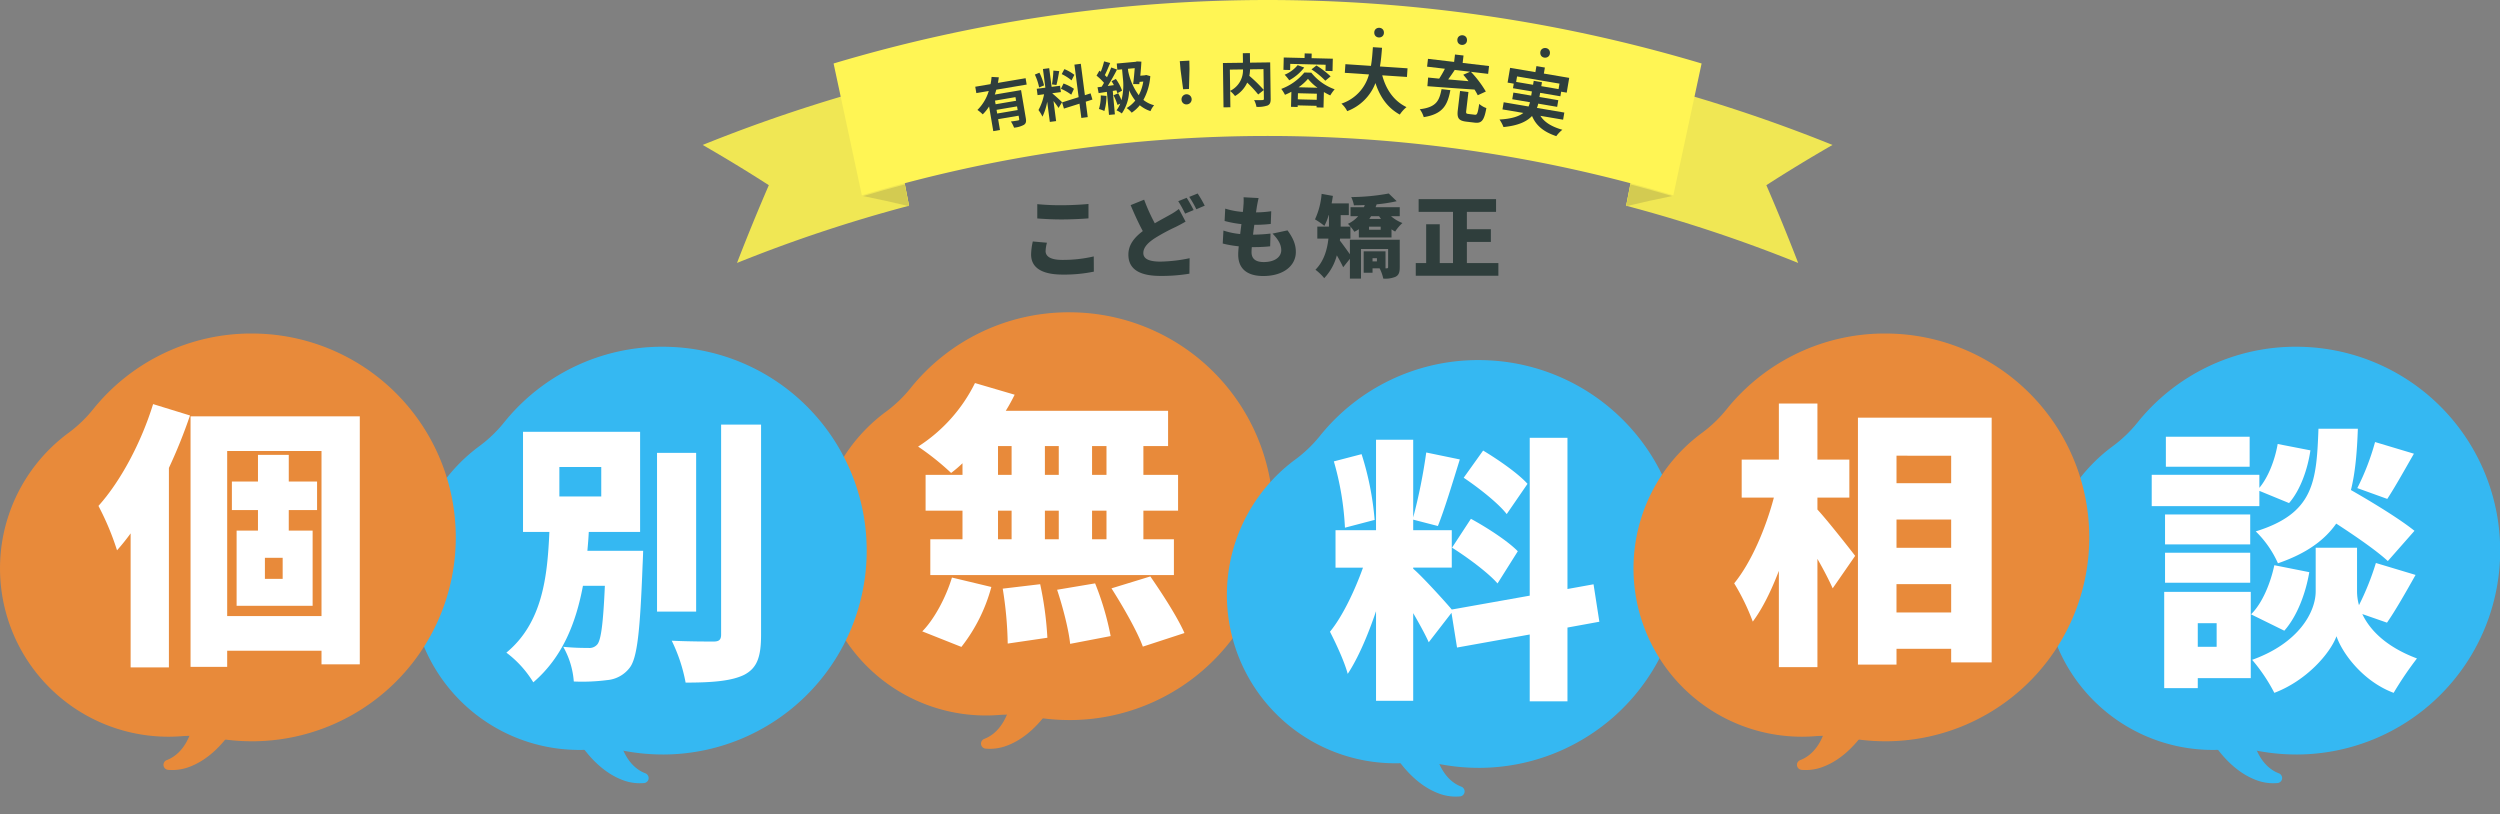 <svg xmlns="http://www.w3.org/2000/svg" width="838" height="273" viewBox="0 0 838 273">
  <rect x="0" y="0" width="838" height="273" fill="#808080" stroke="none"/>
  <g id="Group_54211" data-name="Group 54211" transform="translate(-275 -2308.333)">
    <g id="Group_52835" data-name="Group 52835" transform="translate(549.034 2413.01)">
      <path id="Path_120083" data-name="Path 120083" d="M1332.586,283.449c-1.145,0-2.311-.029-3.457-.086a69.1,69.1,0,0,1-8.878-1.025,44.305,44.305,0,0,0-7.925-.714q-1.692,0-3.383.129c-1.44.11-2.9.166-4.329.166-.947,0-1.906-.024-2.852-.071A56.417,56.417,0,0,1,1271.087,180.1a44.346,44.346,0,0,0,8.238-7.885,67.962,67.962,0,0,1,53.153-25.446c1.145,0,2.309.029,3.461.086a68.341,68.341,0,0,1-3.345,136.6Z" transform="translate(-1248.154 -146.766)" fill="#e88a3a"/>
      <path id="Path_120084" data-name="Path 120084" d="M.5,24.527c3.937-4.618,3.318-11.4,1.451-16.78-.031-.081-.063-.149-.094-.223-.03-.047-.068-.169-.087-.1A6.649,6.649,0,0,1,7.611.051C11.881-.5,15.842,3.47,14.8,7.745c-.944,5.807-3.069,11.676-7.219,15.972a15.994,15.994,0,0,1-5.223,3.568A1.688,1.688,0,0,1,.138,26.4,1.714,1.714,0,0,1,.5,24.527Z" transform="matrix(0.883, 0.469, -0.469, 0.883, 67.067, 121.064)" fill="#e88a3a"/>
    </g>
    <g id="Group_52837" data-name="Group 52837" transform="translate(412.737 2424.555)">
      <path id="Path_120084-2" data-name="Path 120084" d="M.5,2.9c3.937,4.618,3.318,11.4,1.451,16.78-.031.081-.063.149-.094.223-.03.047-.068.169-.087.1a6.649,6.649,0,0,0,5.843,7.368c4.27.551,8.231-3.418,7.185-7.694C13.852,13.871,11.728,8,7.578,3.705A15.994,15.994,0,0,0,2.354.137a1.688,1.688,0,0,0-2.217.885A1.714,1.714,0,0,0,.5,2.9Z" transform="matrix(-0.883, 0.469, -0.469, -0.883, 80.282, 145.277)" fill="#35b8f2"/>
      <path id="Path_120083-2" data-name="Path 120083" d="M1332.586,283.449c-1.145,0-2.311-.029-3.457-.086a69.1,69.1,0,0,1-8.878-1.025,44.305,44.305,0,0,0-7.925-.714q-1.692,0-3.383.129c-1.44.11-2.9.166-4.329.166-.947,0-1.906-.024-2.852-.071A56.417,56.417,0,0,1,1271.087,180.1a44.346,44.346,0,0,0,8.238-7.885,67.962,67.962,0,0,1,53.153-25.446c1.145,0,2.309.029,3.461.086a68.341,68.341,0,0,1-3.345,136.6Z" transform="translate(-1248.154 -146.766)" fill="#35b8f2"/>
    </g>
    <g id="Group_52845" data-name="Group 52845" transform="translate(960.28 2424.555)">
      <path id="Path_120084-3" data-name="Path 120084" d="M.5,2.9c3.937,4.618,3.318,11.4,1.451,16.78-.031.081-.063.149-.094.223-.03.047-.068.169-.087.1a6.649,6.649,0,0,0,5.843,7.368c4.27.551,8.231-3.418,7.185-7.694C13.852,13.871,11.728,8,7.578,3.705A15.994,15.994,0,0,0,2.354.137a1.688,1.688,0,0,0-2.217.885A1.714,1.714,0,0,0,.5,2.9Z" transform="matrix(-0.883, 0.469, -0.469, -0.883, 80.282, 145.277)" fill="#35b8f2"/>
      <path id="Path_120083-3" data-name="Path 120083" d="M1332.586,283.449c-1.145,0-2.311-.029-3.457-.086a69.1,69.1,0,0,1-8.878-1.025,44.305,44.305,0,0,0-7.925-.714q-1.692,0-3.383.129c-1.44.11-2.9.166-4.329.166-.947,0-1.906-.024-2.852-.071A56.417,56.417,0,0,1,1271.087,180.1a44.346,44.346,0,0,0,8.238-7.885,67.962,67.962,0,0,1,53.153-25.446c1.145,0,2.309.029,3.461.086a68.341,68.341,0,0,1-3.345,136.6Z" transform="translate(-1248.154 -146.766)" fill="#35b8f2"/>
    </g>
    <g id="Group_52838" data-name="Group 52838" transform="translate(686.247 2429.03)">
      <path id="Path_120083-4" data-name="Path 120083" d="M1332.586,283.449c-1.145,0-2.311-.029-3.457-.086a69.1,69.1,0,0,1-8.878-1.025,44.305,44.305,0,0,0-7.925-.714q-1.692,0-3.383.129c-1.44.11-2.9.166-4.329.166-.947,0-1.906-.024-2.852-.071A56.417,56.417,0,0,1,1271.087,180.1a44.346,44.346,0,0,0,8.238-7.885,67.962,67.962,0,0,1,53.153-25.446c1.145,0,2.309.029,3.461.086a68.341,68.341,0,0,1-3.345,136.6Z" transform="translate(-1248.154 -146.766)" fill="#35b8f2"/>
      <path id="Path_120084-4" data-name="Path 120084" d="M.5,2.9c3.937,4.618,3.318,11.4,1.451,16.78-.031.081-.063.149-.094.223-.03.047-.068.169-.087.1a6.649,6.649,0,0,0,5.843,7.368c4.27.551,8.231-3.418,7.185-7.694C13.852,13.871,11.728,8,7.578,3.705A15.994,15.994,0,0,0,2.354.137a1.688,1.688,0,0,0-2.217.885A1.714,1.714,0,0,0,.5,2.9Z" transform="matrix(-0.883, 0.469, -0.469, -0.883, 80.282, 145.277)" fill="#35b8f2"/>
    </g>
    <path id="Path_165099" data-name="Path 165099" d="M64.914-48.732H60.078V-58.4h4.836Zm0,21.576H60.078v-9.579h4.836ZM28.551-36.735h4.557v9.579H28.551Zm20.367,0v9.579h-4.65v-9.579Zm-4.65-12V-58.4h4.65v9.672ZM28.551-58.4h4.557v9.672H28.551Zm-11.9,9.672H4.278v12H16.647v9.579H5.859v12H87.513v-12H77.283v-9.579H88.908v-12H77.283V-58.4H85.56V-70.215H31.155a60.924,60.924,0,0,0,2.976-5.394l-13.3-3.906a53.3,53.3,0,0,1-19.065,21.3,87,87,0,0,1,11.067,8.835,39.492,39.492,0,0,0,3.813-3.255Zm-.372,57.66A55.9,55.9,0,0,0,26.319-11.16L13.113-14.322C11.067-7.533,7.068-.186,3.162,3.72ZM30.132-10.6A126.26,126.26,0,0,1,31.806,7.812L45.1,5.859A114.121,114.121,0,0,0,42.687-12.09Zm18.228.372c1.953,5.859,3.906,13.485,4.371,18.135L66.309,5.3A94.992,94.992,0,0,0,61.1-12.369ZM66.588-10.7C70.494-4.557,75.237,3.72,77.1,8.835l13.95-4.557c-2.325-5.3-7.44-13.206-11.439-18.972Z" transform="translate(580.981 2516.247)" fill="#fff"/>
    <path id="Path_165100" data-name="Path 165100" d="M67.425-64.17c-3.069-3.441-9.765-8.091-14.88-11.16l-6.51,9.114C51.15-62.775,57.66-57.66,60.45-54.033Zm-25.3,21.39c5.3,3.348,12.183,8.463,15.252,12L64.17-41.571c-3.348-3.441-10.416-8-15.717-10.881Zm-25.947-9.3a98.154,98.154,0,0,0-4.371-22.041L2.511-71.7a96.476,96.476,0,0,1,3.72,22.227Zm75.33,34.131L89.559-30.5l-8.742,1.581V-79.608H68.169v52.917l-26.133,4.65C39.618-24.924,31.9-33.387,29.109-35.712v-.372H42.036V-48.639H29.109v-3.534l8.277,2.139c2.232-5.58,4.929-14.508,7.347-22.32L33.48-74.679a183.889,183.889,0,0,1-4.371,21.762v-26.04H16.647v30.318H3.069v12.555h9.207C9.579-28.551,5.487-19.809,1.209-14.6,3.162-10.788,6.045-4.65,7.161-.465c3.534-5.394,6.789-13.02,9.486-21.018V8.556H29.109V-20.832c2.046,3.534,4,7.068,5.208,9.765l7.626-9.858L43.8-9.3l24.366-4.371V8.742H80.817V-16Z" transform="translate(719.597 2534.688)" fill="#fff"/>
    <g id="Group_52839" data-name="Group 52839" transform="translate(275 2420.124)">
      <path id="Path_120083-5" data-name="Path 120083" d="M1332.586,283.449c-1.145,0-2.311-.029-3.457-.086a69.1,69.1,0,0,1-8.878-1.025,44.305,44.305,0,0,0-7.925-.714q-1.692,0-3.383.129c-1.44.11-2.9.166-4.329.166-.947,0-1.906-.024-2.852-.071A56.417,56.417,0,0,1,1271.087,180.1a44.346,44.346,0,0,0,8.238-7.885,67.962,67.962,0,0,1,53.153-25.446c1.145,0,2.309.029,3.461.086a68.341,68.341,0,0,1-3.345,136.6Z" transform="translate(-1248.154 -146.766)" fill="#e88a3a"/>
      <path id="Path_120084-5" data-name="Path 120084" d="M.5,24.527c3.937-4.618,3.318-11.4,1.451-16.78-.031-.081-.063-.149-.094-.223-.03-.047-.068-.169-.087-.1A6.649,6.649,0,0,1,7.611.051C11.881-.5,15.842,3.47,14.8,7.745c-.944,5.807-3.069,11.676-7.219,15.972a15.994,15.994,0,0,1-5.223,3.568A1.688,1.688,0,0,1,.138,26.4,1.714,1.714,0,0,1,.5,24.527Z" transform="matrix(0.883, 0.469, -0.469, 0.883, 67.067, 121.064)" fill="#e88a3a"/>
    </g>
    <g id="Group_52846" data-name="Group 52846" transform="translate(822.543 2420.124)">
      <path id="Path_120083-6" data-name="Path 120083" d="M1332.586,283.449c-1.145,0-2.311-.029-3.457-.086a69.1,69.1,0,0,1-8.878-1.025,44.305,44.305,0,0,0-7.925-.714q-1.692,0-3.383.129c-1.44.11-2.9.166-4.329.166-.947,0-1.906-.024-2.852-.071A56.417,56.417,0,0,1,1271.087,180.1a44.346,44.346,0,0,0,8.238-7.885,67.962,67.962,0,0,1,53.153-25.446c1.145,0,2.309.029,3.461.086a68.341,68.341,0,0,1-3.345,136.6Z" transform="translate(-1248.154 -146.766)" fill="#e88a3a"/>
      <path id="Path_120084-6" data-name="Path 120084" d="M.5,24.527c3.937-4.618,3.318-11.4,1.451-16.78-.031-.081-.063-.149-.094-.223-.03-.047-.068-.169-.087-.1A6.649,6.649,0,0,1,7.611.051C11.881-.5,15.842,3.47,14.8,7.745c-.944,5.807-3.069,11.676-7.219,15.972a15.994,15.994,0,0,1-5.223,3.568A1.688,1.688,0,0,1,.138,26.4,1.714,1.714,0,0,1,.5,24.527Z" transform="matrix(0.883, 0.469, -0.469, 0.883, 67.067, 121.064)" fill="#e88a3a"/>
    </g>
    <path id="Path_165098" data-name="Path 165098" d="M18.879-79.329C14.88-66.4,8-53.475.558-45.2a90.7,90.7,0,0,1,6.231,14.88,71.417,71.417,0,0,0,4.557-5.673V8.928H24.18V-57.939a173.422,173.422,0,0,0,7.068-17.577ZM62.31-20.739H56.358v-7.068H62.31ZM73.842-43.8v-9.579H64.356V-62.31H54.033v8.928H45.291V-43.8h8.742v6.882H46.872v25.2H72.354v-25.2h-8V-43.8ZM43.71-8.277V-63.612H75.33V-8.277ZM31.434-75.237V8.742H43.71V3.348H75.33V7.905H88.164V-75.237Z" transform="translate(307.439 2523.115)" fill="#fff"/>
    <path id="Path_165101" data-name="Path 165101" d="M29.2-47.988H39.9V-60.729H29.2V-79.515H16.275v18.786H3.813v12.741H14.6C11.9-37.758,7.068-26.319,1.3-19.251A74.285,74.285,0,0,1,7.533-6.417c3.255-4.371,6.231-10.416,8.742-17.019V8.835H29.2v-36.27c2.046,3.534,3.906,7.161,5.115,9.858L41.85-28.458c-1.767-2.325-9.3-11.9-12.648-15.531Zm26.5,38.5v-9.486H74.028v9.486ZM74.028-40.641v9.486H55.707v-9.486Zm0-21.39v9.207H55.707v-9.207ZM42.78-74.772V8H55.707V2.7H74.028V7.254H87.606V-74.772Z" transform="translate(855.001 2523.115)" fill="#fff"/>
    <path id="Path_165097" data-name="Path 165097" d="M19.437-63.333H33.48v9.858H19.437ZM28.83-35.247c.186-2.139.372-4.185.465-6.324H46.5V-75.144H7.254v33.573h8.835C15.438-26.784,13.857-11.16,1.674-1.116A35.4,35.4,0,0,1,10.7,8.835C20.553.372,25.017-11.16,27.342-23.529h7.347c-.558,12.741-1.3,18.135-2.511,19.623A3.442,3.442,0,0,1,29.109-2.7a77.837,77.837,0,0,1-8.37-.372A27.692,27.692,0,0,1,24.273,8.556a65.119,65.119,0,0,0,11.16-.465A10.631,10.631,0,0,0,42.966,4C45.57.744,46.5-8.463,47.337-30.5c.093-1.488.186-4.743.186-4.743ZM65.286-68.076H52.173v53.2H65.286Zm8.37-9.486v70.4c0,1.767-.744,2.325-2.511,2.325-2.046,0-8.184,0-14.043-.279a54.128,54.128,0,0,1,4.65,14.043c8.556,0,15.252-.465,19.623-2.6C85.653,4.092,87.048.465,87.048-7.068V-77.562Z" transform="translate(443.062 2528.214)" fill="#fff"/>
    <path id="Path_165102" data-name="Path 165102" d="M81.282-55.986c2.511-3.813,5.673-9.486,8.928-15.159L77.19-75.051a81.555,81.555,0,0,1-5.952,15.438ZM90.4-45.291C85.56-49.2,76.446-54.777,69.1-58.962c1.488-5.952,2.046-12.834,2.325-20.553H58.218C57.567-61.752,56.73-51.15,37.2-45.1A34.668,34.668,0,0,1,44.64-34.41c9.486-3.255,15.624-7.719,19.53-13.3,6.6,4.278,13.578,9.114,17.3,12.555ZM35.154-76.818H7.068v10.044H35.154Zm3.255,18.135,9.951,4.092c3.813-4.371,6.231-11.346,7.161-17.67L44.547-74.4c-.93,5.394-3.162,11.16-6.138,14.694v-4.371H2.325v10.509H38.409Zm-3.069,7.9H6.789v10.044H35.34ZM6.789-27.9H35.34V-37.944H6.789Zm17.3,13.578v7.9H17.763v-7.9ZM35.526-24.831H6.51V7.44H17.763V4.092H35.526Zm7.9-8.928c-1.3,6.138-4.092,12.834-7.812,16.461l11.16,5.487c4.278-4.836,7.161-12.462,8.37-19.623ZM81.189-14.508c2.79-4,6.231-10.044,9.579-16l-13.3-4A89.74,89.74,0,0,1,71.8-20.367a17.449,17.449,0,0,1-.651-4.65v-14.6H57.288v14.6c0,6.789-5.487,17.3-21.3,22.971a57.672,57.672,0,0,1,7.44,11.067C54.219,4.929,62.124-4.185,64.263-9.951,66.216-4.185,73.191,5.208,83.421,9.021A114.3,114.3,0,0,1,91.233-2.511c-10.416-3.906-15.81-9.579-18.321-14.88Z" transform="translate(993.931 2531.555)" fill="#fff"/>
    <g id="Group_54097" data-name="Group 54097" transform="translate(510.537 2308.333)">
      <g id="グループ_52800" data-name="グループ 52800" transform="translate(0 0)">
        <g id="グループ_2389" data-name="グループ 2389" transform="translate(309.547 28.174)">
          <path id="パス_94906" data-name="パス 94906" d="M864.828,852.082a486.547,486.547,0,0,1,57.664,19.173q-5.045-13.075-10.667-26.065Q922.684,838.2,934,831.7A518.014,518.014,0,0,0,872.6,811.289Z" transform="translate(-864.828 -811.289)" fill="#f0e754"/>
          <path id="パス_94907" data-name="パス 94907" d="M880.641,846.353q-7.974,1.608-15.813,3.494l1.5-7.5Q873.5,844.241,880.641,846.353Z" transform="translate(-864.828 -809.059)" fill="#f0e754"/>
        </g>
        <g id="グループ_2390" data-name="グループ 2390" transform="translate(0 28.174)">
          <path id="パス_94908" data-name="パス 94908" d="M645.193,852.082a486.606,486.606,0,0,0-57.664,19.173q5.047-13.075,10.667-26.065Q587.339,838.2,576.024,831.7a518.078,518.078,0,0,1,61.4-20.414Z" transform="translate(-576.024 -811.289)" fill="#f0e754"/>
          <path id="パス_94909" data-name="パス 94909" d="M625.81,846.355q7.976,1.608,15.813,3.494l-1.5-7.5Q632.945,844.242,625.81,846.355Z" transform="translate(-572.448 -809.059)" fill="#f0e754"/>
        </g>
        <path id="パス_94910" data-name="パス 94910" d="M898.446,850.473a474.8,474.8,0,0,0-272.005,0l-9.477-44.189a507.889,507.889,0,0,1,290.958,0Q903.186,828.387,898.446,850.473Z" transform="translate(-573.083 -785.002)" fill="#fff554"/>
        <path id="パス_94909-2" data-name="パス 94909" d="M625.81,582.545q7.769,1.566,15.4,3.4l-1.461-7.308Q632.76,580.487,625.81,582.545Z" transform="translate(-572.037 -516.824)" fill="#d3cb51"/>
        <path id="パス_94909-3" data-name="パス 94909" d="M641.211,582.546q-7.769,1.566-15.4,3.4l1.461-7.308Q634.262,580.487,641.211,582.546Z" transform="translate(-316.263 -516.824)" fill="#d3cb51"/>
      </g>
      <g id="Group_54096" data-name="Group 54096" transform="translate(91.364 15.82)">
        <path id="Path_165014" data-name="Path 165014" d="M668.322,813.34a15.976,15.976,0,0,1-.506,1.631l8.807-1.491,1.591,9.4c.191,1.122.085,1.766-.638,2.241a8.508,8.508,0,0,1-3.3.951A9.508,9.508,0,0,0,673.219,824c.98-.107,2.083-.294,2.406-.349.319-.073.418-.187.373-.454l-.194-1.14-6.866,1.163.615,3.632-2.244.38-1.4-8.274a14.225,14.225,0,0,1-2.134,2.652,12.907,12.907,0,0,0-1.777-1.48,14.978,14.978,0,0,0,3.8-6.356l-4.165.705-.361-2.13,5.117-.868a19.1,19.1,0,0,0,.352-2.426l2.43.136c-.09.622-.18,1.243-.309,1.871l9.282-1.572.361,2.13Zm6.429,2.492L667.885,817l.207,1.218,6.866-1.163Zm.735,4.337-.21-1.236-6.866,1.162.21,1.237Z" transform="translate(-661.266 -799.095)" fill="#2f3e3c"/>
        <path id="Path_165015" data-name="Path 165015" d="M681.343,812.875a19.161,19.161,0,0,0-1.435-4.309l1.533-.627a19.3,19.3,0,0,1,1.546,4.255Zm6.517,6.879a25.613,25.613,0,0,0-1.7-2.31l.873,6.717-2.105.273-.877-6.755a19.787,19.787,0,0,1-1.589,4.992,13.639,13.639,0,0,0-1.339-2.219A17.877,17.877,0,0,0,683,815.169l-2.181.284-.276-2.123,2.89-.376-.814-6.257,2.1-.273.813,6.257,2.833-.369.276,2.125-2.832.368.017.134c.627.482,2.724,2.389,3.2,2.873Zm.225-12.347c-.3,1.6-.617,3.486-.952,4.658l-1.487-.215a36.117,36.117,0,0,0,.47-4.614Zm1.434,4.153a16.115,16.115,0,0,1,3.5,1.782l-.911,1.967a16.324,16.324,0,0,0-3.449-1.983Zm2.686-1.049a15.539,15.539,0,0,0-3.289-2.1l.892-1.673a14.475,14.475,0,0,1,3.343,1.92Zm4.761,7.146.671,5.166-2.143.279-.622-4.785-5.214,1.651-.621-2.079,5.551-1.752-1.416-10.907,2.143-.279,1.367,10.525,1.906-.618.62,2.079Z" transform="translate(-659.927 -799.389)" fill="#2f3e3c"/>
        <path id="Path_165016" data-name="Path 165016" d="M704.637,814.1l.716,7.86-1.979.18-.7-7.726c-.994.149-1.95.295-2.771.428l-.372-1.961,1.4-.187c.254-.41.506-.839.773-1.31a18.977,18.977,0,0,0-2.506-2.407l.954-1.656c.146.1.311.223.477.344a24.473,24.473,0,0,0,1.1-3.472l2.046.55c-.572,1.37-1.207,2.92-1.8,4.059.274.246.51.5.724.708a35.405,35.405,0,0,0,1.427-3.269l1.942.7c-.9,1.767-2.054,3.83-3.123,5.5l2.068-.285a13.216,13.216,0,0,0-.777-1.305l1.441-.77a15.716,15.716,0,0,1,2.082,3.919l-1.567.878a9.409,9.409,0,0,0-.341-.976Zm-2.115,1.665a17.826,17.826,0,0,1-.7,5.063,11.4,11.4,0,0,0-1.823-.667,14.041,14.041,0,0,0,.612-4.551Zm14.7-6.627a19.391,19.391,0,0,1-2.315,7.98A9.441,9.441,0,0,0,718.5,818.9a7.394,7.394,0,0,0-1.217,1.971A10.879,10.879,0,0,1,713.7,818.9a11.939,11.939,0,0,1-2.718,2.5,7.555,7.555,0,0,0-1.69-1.551,11.054,11.054,0,0,0,2.89-2.511,16.2,16.2,0,0,1-2.057-3.454,14.015,14.015,0,0,1-2.451,7.778,8.386,8.386,0,0,0-1.781-1.058,9.7,9.7,0,0,0,1.268-2.247l-.929.434a21.284,21.284,0,0,0-1.34-3.23l1.567-.666a19.693,19.693,0,0,1,1.1,2.3,20.4,20.4,0,0,0,.464-7.462l-.261-2.864-1.595.145-.191-2.094,6.381-.581.338-.128,1.537.074c-.064,1.42-.2,3.1-.364,4.721l1.576-.144.377-.111Zm-7.419-1.689a20.437,20.437,0,0,0,3.546,8.086,14.44,14.44,0,0,0,1.521-4.575l-1.249.113-.086.764-2.058-.045c.218-1.647.4-3.678.523-5.318l-2.268.207Z" transform="translate(-658.542 -799.444)" fill="#2f3e3c"/>
        <path id="Path_165017" data-name="Path 165017" d="M725.484,807l-.248-2.866,3.2-.168.055,2.876-.174,6.616-1.965.1Zm.334,10.028a1.7,1.7,0,1,1,1.785,1.606A1.63,1.63,0,0,1,725.818,817.03Z" transform="translate(-656.671 -799.46)" fill="#2f3e3c"/>
        <path id="Path_165018" data-name="Path 165018" d="M754.734,816.917c.017,1.235-.225,1.875-1.031,2.252a9.935,9.935,0,0,1-3.737.457,7.5,7.5,0,0,0-.785-2.267c1.141.042,2.433.005,2.8,0,.365-.025.481-.122.476-.469l-.038-2.9-1.871,1.493a40.564,40.564,0,0,0-3.684-3.985,10.018,10.018,0,0,1-4.088,4.5,9.326,9.326,0,0,0-1.626-1.676l.074,5.442-2.3.031-.2-14.86,6.717-.091-.044-3.2,2.374-.033.043,3.2,6.755-.092Zm-13.585-2.654a7.647,7.647,0,0,0,4.3-7.181l-4.4.06Zm6.677-7.212a14.726,14.726,0,0,1-.241,2.183,50.462,50.462,0,0,1,4.832,4.721l-.094-6.967Z" transform="translate(-655.703 -799.63)" fill="#2f3e3c"/>
        <path id="Path_165019" data-name="Path 165019" d="M767.038,808.163a17.738,17.738,0,0,0,7.832,5.577,13.633,13.633,0,0,0-1.478,2.047c-.687-.326-1.412-.71-2.133-1.133l-.13,5.206L768.8,819.8l.013-.521-6.344-.156-.013.54-2.218-.055.124-5.052a19.626,19.626,0,0,1-2.148,1.028,11.39,11.39,0,0,0-1.243-1.979,18.264,18.264,0,0,0,7.736-5.5Zm-7.1-.889-2.237-.054.1-4.147,6.98.173.037-1.544,2.353.059-.038,1.541,7.115.175-.1,4.147-2.353-.058.05-2.063-11.858-.292Zm4.728-.829a16.2,16.2,0,0,1-5.025,4.276,13.971,13.971,0,0,0-1.536-1.87,11.229,11.229,0,0,0,4.361-3.211Zm4.191,10.812.05-2.044-6.344-.157-.05,2.044Zm.255-4.046a16.279,16.279,0,0,1-3.188-2.991,16.183,16.183,0,0,1-3.157,2.836Zm-.357-7.457a28.374,28.374,0,0,1,4.752,3.648l-1.773,1.461a26.2,26.2,0,0,0-4.633-3.8Z" transform="translate(-654.392 -799.622)" fill="#2f3e3c"/>
        <path id="Path_165020" data-name="Path 165020" d="M789.466,809.19c1.247,4.694,3.848,8.578,8.13,10.659a11.29,11.29,0,0,0-2.246,2.5c-4.128-2.285-6.628-5.9-8.16-10.567a16.241,16.241,0,0,1-9.469,9.415,8.319,8.319,0,0,0-1.936-2.518,14.134,14.134,0,0,0,9.233-9.785l-8.094-.54.192-2.9,8.567.571c.383-2.2.5-4.339.655-6.267l3.059.2c-.152,1.928-.32,4.092-.7,6.265l9.249.617-.194,2.894Z" transform="translate(-653.041 -799.762)" fill="#2f3e3c"/>
        <path id="Path_165021" data-name="Path 165021" d="M810.544,814c-.926,4.831-2.37,8.009-8.927,9.039a8.526,8.526,0,0,0-1.325-2.65c5.682-.659,6.551-3,7.3-6.737Zm-7.457-4.227c1.1.106,2.348.229,3.708.366a34.944,34.944,0,0,0,1.911-3.313l-5.972-.705.31-2.624,8.759,1.034.293-2.482,2.859.337-.294,2.484,8.853,1.044-.31,2.624-5.761-.68a37.4,37.4,0,0,1,4.991,6.6l-2.712,1.248a19.619,19.619,0,0,0-1.08-1.908c-5.7-.365-11.73-.815-15.8-1.13Zm8.922-2.557c-.7,1.082-1.468,2.178-2.2,3.183,2.187.188,4.513.39,6.817.592-.576-.757-1.177-1.493-1.764-2.156l2.3-1.01Zm6.753,15.021c.749.088.947-.388,1.449-3.629a7.221,7.221,0,0,0,2.4,1.4c-.752,4.162-1.583,5.155-3.9,4.882l-2.81-.331c-2.623-.31-3.178-1.231-2.866-3.877l.758-6.417,2.807.355-.751,6.371c-.091.772.011.9.785.994Z" transform="translate(-651.281 -799.598)" fill="#2f3e3c"/>
        <path id="Path_165022" data-name="Path 165022" d="M838.933,822.346c1.336,2.139,3.756,3.65,7.361,4.668a10.889,10.889,0,0,0-2.037,2.141c-4.3-1.446-6.782-3.565-8.13-6.759-1.721,1.836-4.612,3.235-9.57,3.708a11.475,11.475,0,0,0-1.341-2.522c4.054-.221,6.489-1.051,8-2.206l-7-1.185.406-2.394,8.343,1.416a10.712,10.712,0,0,0,.48-1.425l-5.949-1.01.378-2.23,5.972,1.013.237-1.393-6.344-1.076.259-1.535-2.068-.35.839-4.95,8.482,1.438.343-2.021,2.836.48-.343,2.022,8.5,1.443-.839,4.95-1.86-.315-.259,1.533-6.787-1.15-.236,1.395,6.322,1.072-.379,2.231-6.343-1.076a8.059,8.059,0,0,1-.435,1.432l9.18,1.557-.406,2.394Zm-2.465-10.412.224-1.326,2.765.47-.224,1.324,5.786.982.312-1.836-14.222-2.413-.312,1.836Z" transform="translate(-649.49 -799.338)" fill="#2f3e3c"/>
      </g>
      <ellipse id="Ellipse_8135" data-name="Ellipse 8135" cx="1.624" cy="1.624" rx="1.624" ry="1.624" transform="translate(225.111 9.316)" fill="#2f3e3c"/>
      <ellipse id="Ellipse_8136" data-name="Ellipse 8136" cx="1.624" cy="1.624" rx="1.624" ry="1.624" transform="translate(252.959 11.811)" fill="#2f3e3c"/>
      <ellipse id="Ellipse_8137" data-name="Ellipse 8137" cx="1.624" cy="1.624" rx="1.624" ry="1.624" transform="translate(280.76 16.088)" fill="#2f3e3c"/>
      <path id="Path_165096" data-name="Path 165096" d="M-74.67-17.37c2.46.18,5.07.33,8.25.33,2.88,0,6.81-.18,8.91-.36v-4.83c-2.34.24-5.97.42-8.94.42a79.134,79.134,0,0,1-8.22-.36Zm-1.5,7.71a21.063,21.063,0,0,0-.57,4.38c0,4.26,3.36,6.72,10.59,6.72A48.712,48.712,0,0,0-55.71.45l-.03-5.1A45.1,45.1,0,0,1-66.33-3.48c-4.02,0-5.55-1.26-5.55-2.94a11.981,11.981,0,0,1,.45-2.82Zm48.96-10.89a21.245,21.245,0,0,1-3.09,2.01c-1.26.72-3.06,1.65-4.98,2.79a62.353,62.353,0,0,1-3.57-7.92l-4.53,1.83c1.32,3.12,2.7,6.15,4.08,8.7-2.73,2.07-4.83,4.5-4.83,7.89,0,5.49,4.71,7.14,10.83,7.14a56.5,56.5,0,0,0,9.63-.75l.06-5.19a50.948,50.948,0,0,1-9.81,1.14c-3.81,0-5.7-.93-5.7-2.88s1.65-3.54,3.96-5.04a63.439,63.439,0,0,1,6.87-3.69c1.2-.6,2.28-1.17,3.33-1.8Zm-.21-2.61a40.644,40.644,0,0,1,2.31,4.17l2.85-1.2c-.54-1.05-1.59-3-2.34-4.11Zm3.69-1.44a33.464,33.464,0,0,1,2.37,4.14l2.82-1.2a42.819,42.819,0,0,0-2.37-4.08ZM4.17-12.3c1.8,1.8,2.94,3.57,2.94,5.58,0,2.1-1.95,3.96-5.88,3.96-2.67,0-4.08-1.08-4.08-3.3,0-.42.03-1.02.09-1.71h1.23a48.627,48.627,0,0,0,4.92-.27l.12-4.26a57.1,57.1,0,0,1-5.82.36h-.03c.12-1.08.27-2.22.42-3.3a46.167,46.167,0,0,0,5.52-.3l.15-4.26a35.706,35.706,0,0,1-5.1.39c.12-.81.21-1.44.27-1.83.15-.84.3-1.71.6-2.97l-5.04-.27a18.574,18.574,0,0,1-.06,2.94q-.045.855-.18,1.98a25.568,25.568,0,0,1-5.91-1.11l-.21,4.14a37.026,37.026,0,0,0,5.64,1.05l-.42,3.33a25.276,25.276,0,0,1-5.61-1.17l-.24,4.35a35.234,35.234,0,0,0,5.37.93c-.12,1.14-.18,2.1-.18,2.76,0,5.04,3.33,7.2,8.4,7.2C7.92,1.92,12-1.59,12-6.12c0-2.52-.87-4.62-2.79-7.26ZM39.18-2.97H37.71V-4.05h1.47Zm7.65-7.26H30.12v4.86c-.9-1.26-2.46-3.45-3.36-4.59l.06-.66H30.3v-4.02H27.03v-3.84h2.73v-3.93H24c.15-.84.3-1.68.42-2.52l-3.78-.69a24.9,24.9,0,0,1-2.22,8.55,24.407,24.407,0,0,1,3.15,2.19,19.53,19.53,0,0,0,1.44-3.6h.09v3.84H19.2v4.02h3.72c-.39,3.57-1.44,7.5-4.35,10.44a16.323,16.323,0,0,1,2.94,2.82,17.519,17.519,0,0,0,4.23-7.65c.81,1.38,1.59,2.85,2.13,3.99l2.25-2.82V2.79h3.72V-7.14h9.09v6.06c0,.33-.12.42-.48.42h-.39v-5.7H34.74V.81h2.97V-.66h2.37a13.91,13.91,0,0,1,1.23,3.45,8.923,8.923,0,0,0,4.14-.63c1.08-.57,1.38-1.53,1.38-3.15Zm-6.39-3.36h-3.9v-1.02h3.9Zm-.54-4.53.63.9h-3.9c.21-.3.39-.6.6-.9Zm6.93,0v-3.03h-8.1c.12-.33.24-.63.36-.96a49.491,49.491,0,0,0,6.72-1.05l-2.67-2.58a71.456,71.456,0,0,1-12.57,1.2,11.43,11.43,0,0,1,.9,2.76c1.17,0,2.4-.03,3.63-.09a7.022,7.022,0,0,1-.27.72h-4.5v3.03h2.55a10.429,10.429,0,0,1-3.42,2.55,15.577,15.577,0,0,1,2.16,2.67,12.237,12.237,0,0,0,1.5-.87v2.76H44.07v-2.73a7.5,7.5,0,0,0,1.23.75,13.883,13.883,0,0,1,2.43-2.85,13,13,0,0,1-3.81-2.28ZM69.33-2.43V-9.51h8.04v-4.26H69.33v-5.82h9.78v-4.26H53.16v4.26H64.68V-2.43H60.24V-15.42H55.68V-2.43H52.2V1.83H79.89V-2.43Z" transform="translate(186.829 90.6)" fill="#2f3e3c"/>
    </g>
  </g>
</svg>
